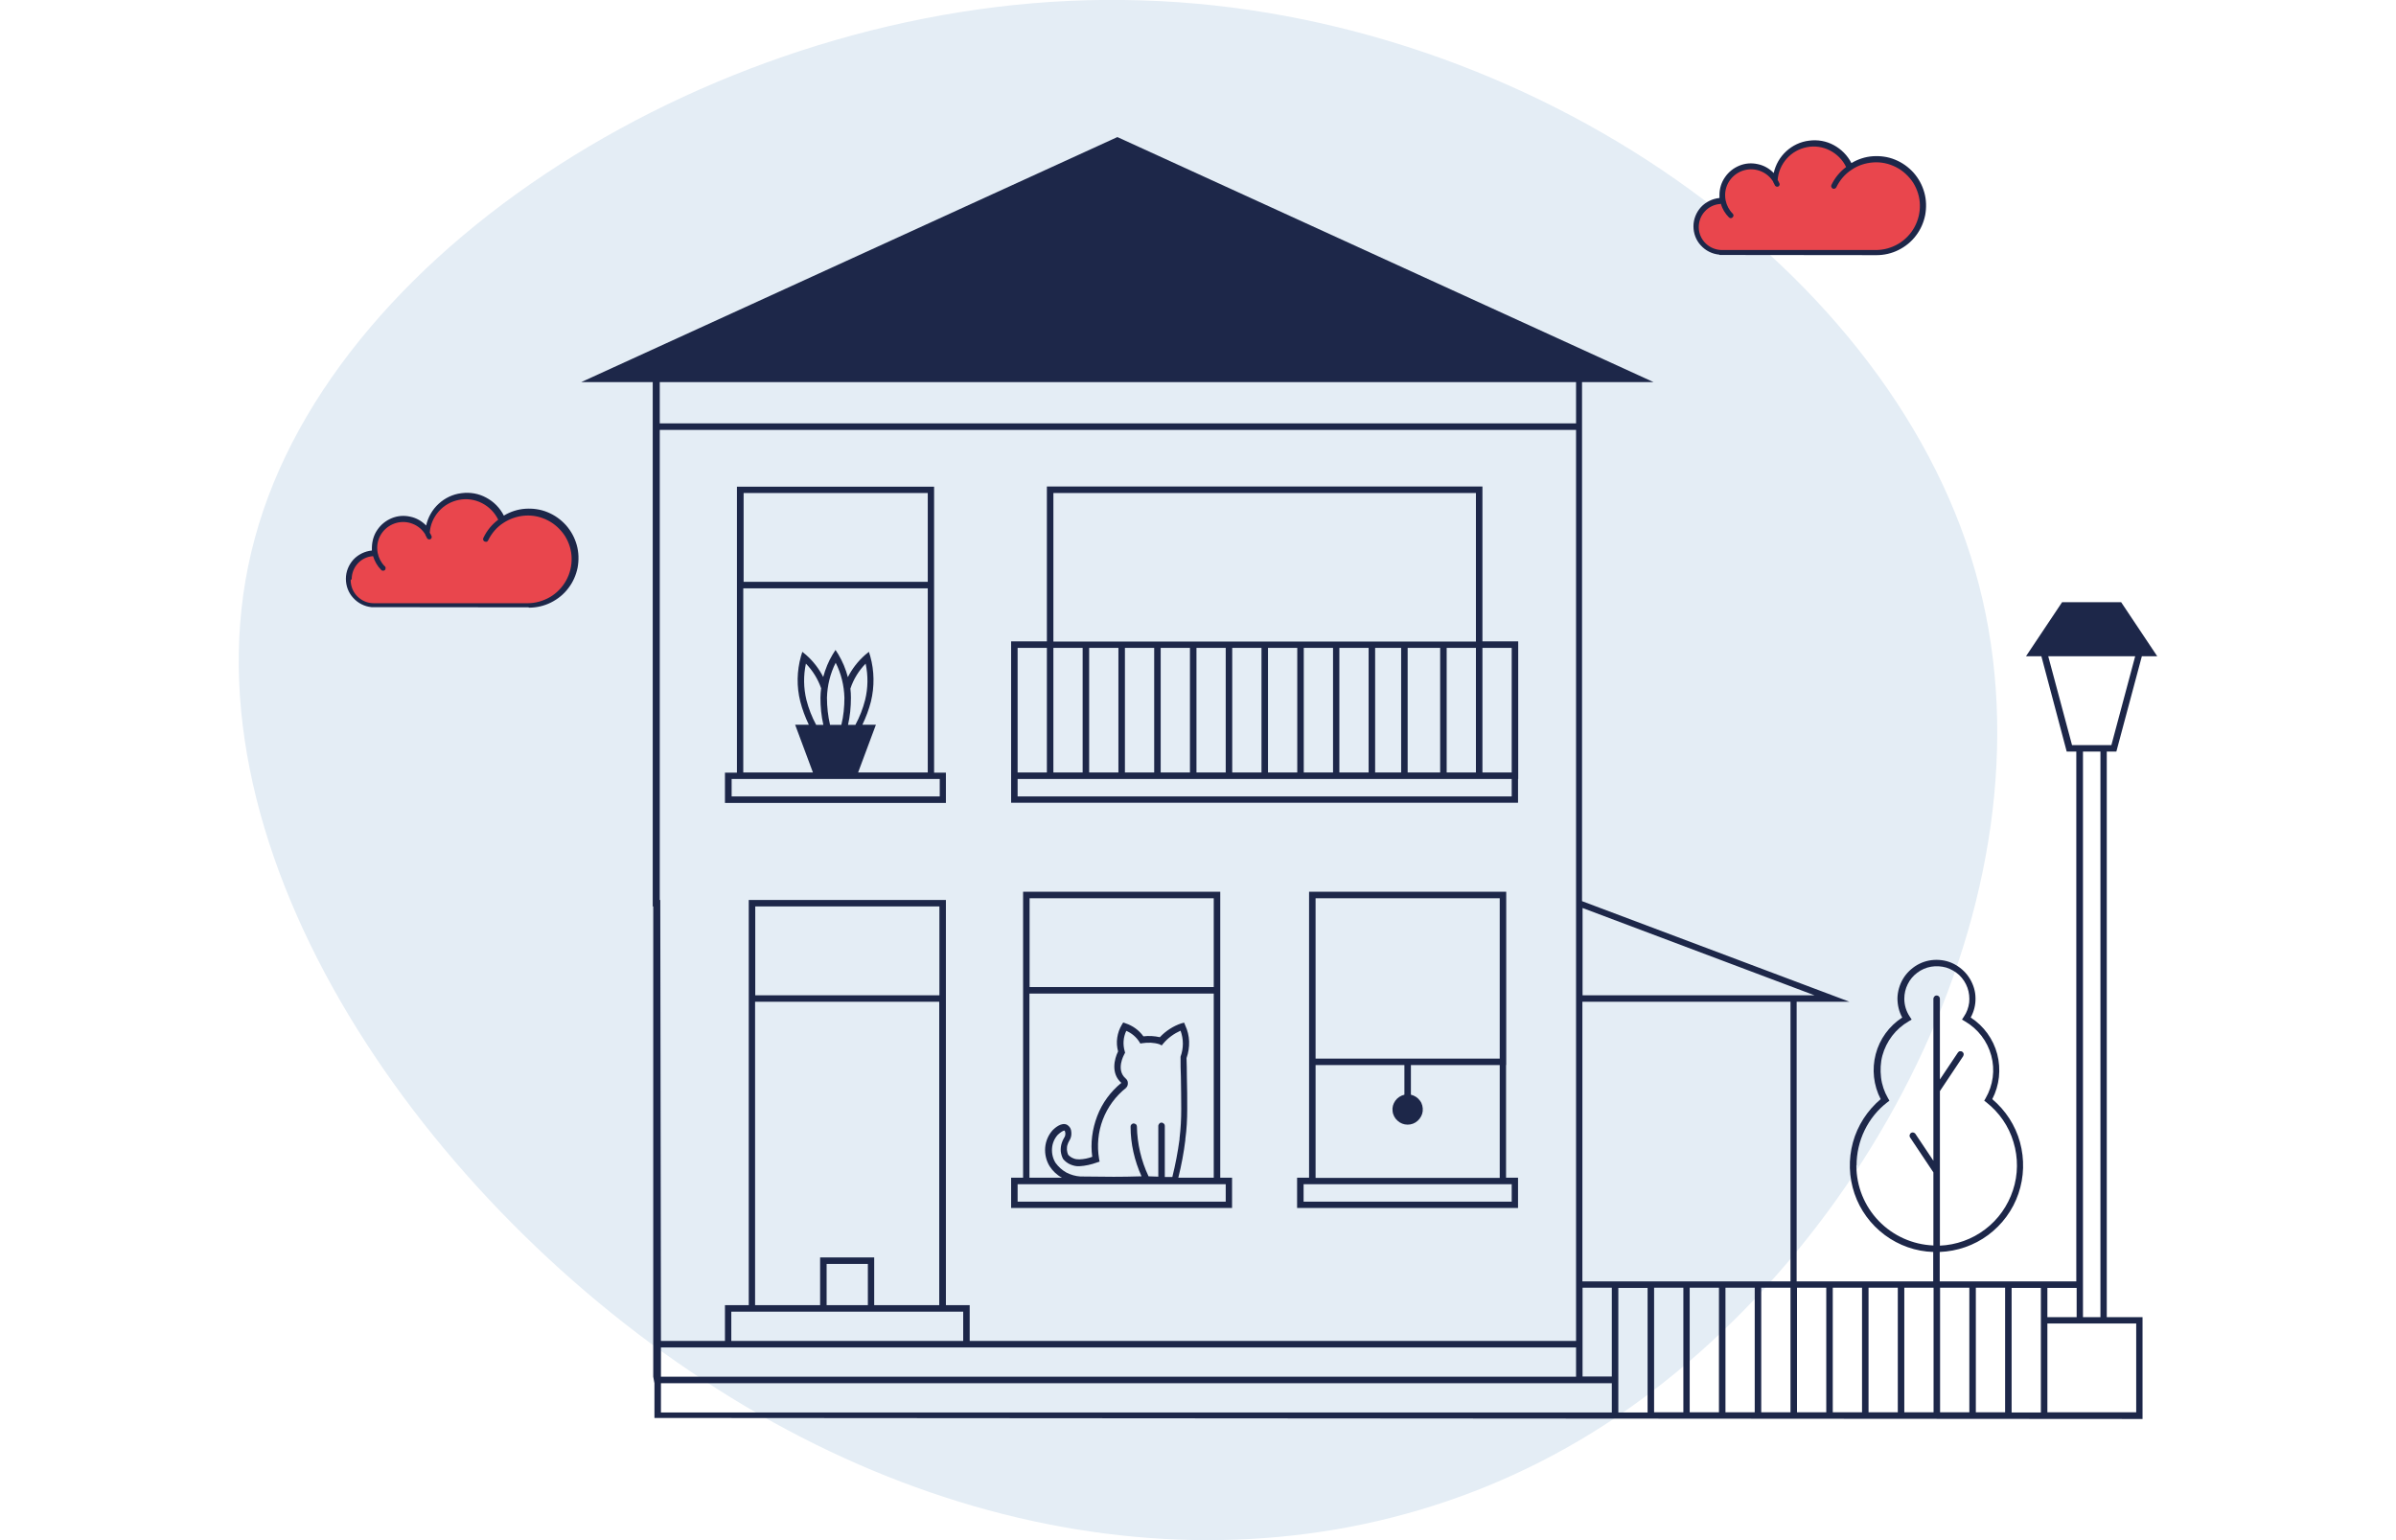 <?xml version="1.0" encoding="UTF-8"?>
<svg id="Ebene_2" data-name="Ebene 2" xmlns="http://www.w3.org/2000/svg" viewBox="0 0 140 90">
  <defs>
    <style>
      .cls-1 {
        fill: none;
      }

      .cls-2 {
        fill: #e9464d;
      }

      .cls-3 {
        fill: #1d2749;
      }

      .cls-4 {
        fill: #e4edf5;
      }
    </style>
  </defs>
  <g id="Ebene_1-2" data-name="Ebene 1">
    <g>
      <g>
        <path class="cls-4" d="M115.4,33.33c5.24,18.19-6.02,39.83-21.67,49.95-15.57,10.04-35.59,8.55-52.56-2.59-16.97-11.06-31.05-31.76-26.28-49.24C19.58,14.04,43.04-.31,65.65,0c22.68.24,44.51,15.06,49.75,33.33Z"/>
        <g>
          <path class="cls-2" d="M100.67,11.74h-.03c-.4,0-.78.15-1.07.44-.28.28-.44.67-.44,1.07s.16.78.44,1.07c.28.28.67.44,1.07.44h0s9.01,0,9.01,0c.42,0,.84-.1,1.22-.29.38-.19.71-.47.96-.81.25-.34.42-.74.5-1.16.07-.42.05-.85-.07-1.26-.12-.41-.34-.78-.63-1.09-.29-.31-.65-.54-1.05-.69-.4-.14-.83-.19-1.25-.14s-.83.2-1.18.43l-.04.03c-.2-.48-.55-.87-1-1.12-.45-.25-.97-.34-1.48-.25-.51.09-.97.35-1.31.73-.34.39-.54.88-.57,1.39l.1.2c-.17-.38-.47-.68-.84-.86-.38-.17-.8-.2-1.2-.07-.39.13-.73.39-.94.75-.21.36-.28.78-.2,1.19"/>
          <path class="cls-3" d="M100.48,14.9h0s9.17.01,9.17.01c.44,0,.88-.1,1.28-.3.4-.2.75-.48,1.02-.84.27-.35.45-.76.54-1.2.08-.44.07-.89-.05-1.32-.12-.43-.33-.82-.63-1.16-.3-.33-.66-.59-1.08-.76-.41-.17-.86-.23-1.3-.2-.44.03-.87.17-1.25.4-.23-.45-.59-.81-1.03-1.05-.44-.24-.95-.33-1.45-.26-.5.06-.96.28-1.33.62-.37.34-.62.78-.73,1.27-.25-.26-.58-.45-.94-.52-.36-.08-.73-.05-1.07.09-.34.14-.63.37-.84.68-.21.3-.32.66-.32,1.03,0,.06,0,.12,0,.18-.41.04-.8.23-1.08.53-.28.31-.44.71-.44,1.12,0,.42.15.82.43,1.12.28.31.66.5,1.08.54h0ZM100.55,11.9c.08.3.25.58.47.8.03.03.07.05.11.05.04,0,.08-.02.11-.05.03-.03.05-.07.05-.11s-.02-.08-.05-.11c-.21-.21-.35-.48-.41-.77h0c-.02-.1-.03-.2-.03-.31,0-.33.11-.65.31-.91.2-.26.48-.45.8-.54.32-.09.66-.07.96.05.31.12.57.34.74.62,0,0,0,.01,0,.02.03.06.06.11.09.17,0,.02.02.04.03.05.02.02.03.03.05.04.02,0,.04.01.06.01.02,0,.04,0,.06-.01.02,0,.04-.02.05-.04.01-.02.03-.03.03-.05,0-.02.01-.04,0-.06s0-.04-.02-.06c-.03-.06-.05-.12-.09-.17.03-.46.22-.9.53-1.25.31-.35.72-.58,1.18-.67.46-.09.93-.02,1.34.19.41.21.75.55.95.97-.37.28-.66.63-.86,1.05-.02.04-.02.08,0,.12.01.04.04.07.08.09.04.02.08.02.12,0,.04-.01.07-.04.09-.08.2-.41.5-.77.89-1.02.38-.26.82-.4,1.28-.43s.91.07,1.32.28c.41.21.75.53,1,.91.24.39.38.83.39,1.29.01.46-.1.91-.32,1.31-.22.4-.55.74-.94.97-.39.23-.85.36-1.3.36h-9.01c-.35,0-.69-.14-.94-.38-.25-.24-.4-.57-.41-.92-.01-.35.11-.69.35-.95.23-.26.56-.42.91-.44h0Z"/>
        </g>
        <g>
          <path class="cls-2" d="M21.93,32.33h-.03c-.2,0-.39.04-.58.11-.18.08-.35.19-.49.33-.14.14-.25.31-.33.49-.08.18-.11.38-.11.58s.04.39.11.58c.08.18.19.35.33.49.14.14.31.25.49.33.18.08.38.11.58.11h0s9.01,0,9.01,0c.43,0,.84-.1,1.22-.29s.71-.47.96-.81c.25-.34.42-.74.5-1.16.07-.42.05-.85-.07-1.26-.12-.41-.34-.78-.63-1.09-.29-.31-.65-.54-1.05-.69-.4-.14-.83-.19-1.25-.14-.42.05-.83.2-1.18.43l-.04.03c-.2-.48-.55-.87-1-1.12-.45-.25-.97-.34-1.48-.25-.51.09-.97.35-1.31.73s-.54.88-.57,1.39l.1.2c-.17-.38-.47-.68-.84-.86-.38-.17-.8-.2-1.2-.07-.39.13-.73.39-.94.75-.21.36-.28.78-.2,1.19"/>
          <path class="cls-3" d="M30.91,35.51c.44,0,.88-.1,1.28-.3s.75-.48,1.02-.84c.27-.35.45-.76.54-1.2.08-.44.07-.89-.05-1.32-.12-.43-.33-.82-.63-1.16-.3-.33-.66-.59-1.08-.76-.41-.17-.86-.23-1.3-.2-.44.03-.87.17-1.25.4-.23-.45-.58-.81-1.03-1.05-.44-.24-.95-.33-1.45-.26-.5.06-.96.28-1.33.62-.37.34-.62.78-.73,1.27-.25-.26-.58-.45-.94-.52-.36-.08-.73-.05-1.07.09-.34.14-.63.37-.84.68-.21.3-.31.66-.32,1.03,0,.06,0,.12,0,.18-.41.04-.8.23-1.08.53-.28.31-.44.71-.44,1.12,0,.42.15.82.43,1.12.28.31.66.5,1.07.54h0s9.17.01,9.17.01ZM20.55,33.84c0-.34.13-.67.36-.92.23-.25.55-.4.89-.42.09.3.25.58.47.8.01.02.03.03.05.04.02,0,.04.01.06.01.02,0,.04,0,.06-.01.02,0,.04-.02.05-.03.01-.01.03-.03.03-.05,0-.02.01-.04.01-.06,0-.02,0-.04-.01-.06,0-.02-.02-.04-.04-.05-.21-.21-.35-.48-.41-.77h0c-.02-.1-.03-.2-.03-.31,0-.33.11-.65.31-.91.2-.26.48-.45.8-.54.32-.09.66-.07.96.05.31.12.57.34.74.62,0,0,0,.01,0,.02.03.06.06.11.09.17,0,.02.02.04.03.05s.03.03.05.04c.02,0,.04.01.06.01.02,0,.04,0,.06-.01.02,0,.04-.02.05-.04.01-.02.03-.03.03-.05,0-.02.01-.04,0-.06,0-.02,0-.04-.02-.06-.03-.06-.05-.12-.09-.17.03-.46.22-.9.53-1.25.31-.35.72-.58,1.18-.67.46-.09.93-.02,1.34.19s.75.55.95.97c-.37.28-.66.63-.86,1.05-.01.02-.02.04-.02.06,0,.02,0,.04,0,.06,0,.02.02.04.03.06.01.02.03.03.05.04.02,0,.04.01.06.02.02,0,.04,0,.06,0,.02,0,.04-.02.05-.03.02-.01.03-.03.04-.05.2-.41.5-.77.89-1.02.38-.25.82-.4,1.28-.43.46-.03.91.07,1.32.28.41.21.75.53,1,.91.24.39.38.83.39,1.29.01.46-.1.91-.32,1.31-.22.4-.55.74-.94.97-.4.23-.85.36-1.3.36h-9.01c-.36,0-.7-.15-.95-.4-.25-.25-.39-.59-.39-.95h0Z"/>
        </g>
        <g>
          <path class="cls-3" d="M38.17,52.97v27.48l.07.38v1.71s0,.32,0,.32l86.95.06v-5.95h-2.09v-33.05h.56l1.49-5.57h.9l-2.11-3.16h-3.45l-2.11,3.16h.9l1.48,5.57h.56v30.96h-7.98v-1.72c1.02-.04,2.01-.38,2.83-.99.82-.61,1.44-1.45,1.77-2.42.33-.97.36-2.01.09-3-.27-.99-.84-1.86-1.62-2.52.42-.81.52-1.75.29-2.63-.23-.88-.79-1.65-1.55-2.14.19-.35.29-.74.28-1.13,0-.4-.12-.78-.32-1.12-.2-.34-.49-.62-.83-.82-.34-.2-.73-.3-1.13-.3-.4,0-.78.1-1.13.3-.34.2-.63.48-.83.82-.2.34-.31.73-.32,1.12,0,.4.09.79.28,1.13-.77.5-1.32,1.26-1.55,2.14-.23.88-.13,1.82.29,2.63-.78.66-1.35,1.54-1.62,2.52-.27.99-.24,2.03.09,3,.33.97.95,1.81,1.77,2.42.82.61,1.81.96,2.83.99v1.72h-7.98v-16.34h3.09l-15.63-5.88v-30.33h4.18l-31.33-14.32-31.33,14.32h4.18v30.64ZM108.48,68.1c0-.71.16-1.41.47-2.05.31-.64.76-1.2,1.32-1.63l.13-.1-.08-.14c-.22-.38-.36-.79-.41-1.22s-.03-.87.08-1.28.31-.81.57-1.15c.26-.34.59-.63.97-.85l.17-.1-.11-.17c-.21-.31-.32-.68-.32-1.05,0-.3.07-.59.2-.85.13-.27.33-.5.56-.67.24-.18.51-.3.81-.35.29-.05.59-.03.88.05.28.09.54.24.76.44.21.2.38.46.48.74.1.28.13.58.1.87-.04.29-.14.58-.31.82l-.11.17.17.1c.76.44,1.31,1.16,1.54,2,.23.84.11,1.74-.33,2.5l-.08.14.13.1c.75.59,1.31,1.4,1.58,2.32.28.92.27,1.9-.03,2.81-.3.91-.86,1.71-1.63,2.29-.76.58-1.69.91-2.64.95v-9.03l1.36-2.04s.04-.09.03-.14c-.01-.05-.04-.09-.08-.12-.04-.03-.09-.04-.14-.03-.05,0-.09.04-.12.08l-1.05,1.57v-4.72c0-.05-.02-.1-.06-.13-.03-.04-.08-.06-.13-.06s-.1.02-.13.06c-.04.04-.06.08-.06.13v9.47l-1.05-1.57s-.03-.04-.05-.05c-.02-.01-.04-.02-.07-.03s-.05,0-.07,0c-.02,0-.05.01-.07.03-.02.01-.04.03-.05.05-.01.02-.02.04-.03.07,0,.02,0,.05,0,.07,0,.02.02.05.03.07l1.36,2.04v4.27c-1.21-.05-2.35-.56-3.19-1.43-.84-.87-1.31-2.03-1.31-3.24ZM121.07,43.54l-1.39-5.19h5.08l-1.39,5.19h-2.31ZM122.73,43.92v33.05h-1.02v-33.05h1.02ZM121.34,76.97h-1.71v-1.71h1.71v1.71ZM98.36,75.25v7.28h-1.71v-7.28h1.71ZM98.73,75.25h1.71v7.28h-1.71v-7.28ZM100.82,75.25h1.71v7.28h-1.71v-7.28ZM102.91,75.25h1.71v7.28h-1.71v-7.28ZM105,75.76v-.51h1.71v7.28h-1.71v-6.77ZM107.09,75.25h1.71v7.28h-1.71v-7.28ZM109.18,75.25h1.71v7.28h-1.71v-7.28ZM111.27,75.25h1.71v7.28h-1.71v-7.28ZM113.36,75.76v-.51h1.71v7.28h-1.71v-6.77ZM115.45,75.25h1.71v7.28h-1.71v-7.28ZM104.62,74.88h-12.16v-16.34h12.16v16.34ZM38.62,78.74h53.47v1.71h-53.47v-1.71ZM44.12,58.54h10.76v17.73h-3.8v-2.79h-3.16v2.79h-3.8v-17.73ZM54.89,58.16h-10.76v-5.19h10.76v5.19ZM50.71,76.27h-2.41v-2.41h2.41v2.41ZM47.92,76.65h8.36v1.71h-13.55v-1.71h5.19ZM92.47,75.25h1.71v5.19h-1.71v-5.19h0ZM106.02,58.16h-13.55v-5.1l13.55,5.1ZM37.08,21.95h56.48-56.48ZM38.55,22.33h53.54v2.41h-53.54v-2.41ZM38.55,25.12h53.54v53.24h-35.43v-2.09h-1.39v-23.68h-11.52v23.68h-1.39v2.09h-3.74l-.04-25.77h-.03v-27.48ZM94.18,82.54h-55.56v-1.71s55.56,0,55.56,0v1.71ZM94.56,80.45v-5.19h1.71v7.28h-1.71v-2.09ZM119.25,82.54h-1.71v-7.28h1.71v7.28ZM124.82,77.34v5.19h-5.19v-5.19h5.19Z"/>
          <path class="cls-3" d="M88.71,45.52v-8.04h-2.09v-9.05h-25.45v9.05h-2.09v9.43h29.62v-1.39ZM88.33,37.86v7.28h-1.71v-7.28h1.71ZM61.55,37.86h1.71v7.28h-1.71v-7.28ZM63.64,37.86h1.71v7.28h-1.71v-7.28ZM65.73,37.86h1.71v7.28h-1.71v-7.28ZM67.82,37.86h1.71v7.28h-1.71v-7.28ZM69.91,37.86h1.71v7.28h-1.71v-7.28ZM72,37.86h1.71v7.28h-1.71v-7.28ZM74.09,37.86h1.71v7.28h-1.71v-7.28ZM76.18,37.86h1.71v7.28h-1.71v-7.28ZM78.26,37.86h1.71v7.28h-1.71v-7.28ZM80.35,37.86h1.52v7.28h.38v-7.28h1.9v7.28h.38v-7.28h1.71v7.28h-5.89v-7.28ZM61.55,28.81h24.69v8.68h-1.71s-.38,0-.38,0h0s-1.9,0-1.9,0h0s-.38,0-.38,0h0s-20.32,0-20.32,0v-8.68ZM59.46,37.86h1.71v7.28h-1.71v-7.28ZM88.33,46.54h-28.87v-1.02h28.87v1.02Z"/>
          <path class="cls-3" d="M88.01,62.24v-10.13h-11.52v16.71h-.7v1.77h12.91v-1.77h-.7v-6.59ZM76.87,52.49h10.76v9.37h-10.76v-9.37ZM76.87,62.24h5.19v1.73c-.21.05-.4.17-.53.35-.13.18-.19.4-.16.61.02.22.13.42.29.56.16.15.37.23.59.23s.43-.08.59-.23c.16-.15.27-.35.29-.56.02-.22-.03-.44-.16-.61-.13-.18-.32-.3-.53-.35v-1.73h5.19v6.59h-10.76v-6.59ZM88.33,69.2v1.02h-12.16v-1.02h12.16Z"/>
          <path class="cls-3" d="M72,68.82h-.7v-16.71h-11.52v16.71h-.7v1.77h12.91v-1.77ZM60.16,52.49h10.76v5.19h-10.76v-5.19ZM60.16,58.06h10.76v10.76h-2.07c.18-.72.32-1.46.41-2.2v-.05c.08-.58.11-1.17.11-1.76,0-.58,0-1.25-.02-1.89,0-.38-.01-.75-.02-1.09.11-.31.16-.64.15-.97-.01-.33-.09-.65-.23-.95l-.06-.15-.16.04c-.48.16-.91.44-1.26.81-.31-.07-.64-.09-.96-.05-.26-.36-.62-.62-1.04-.76l-.14-.05-.08.13c-.14.23-.23.49-.27.76-.04.27-.02.54.05.8-.22.44-.43,1.29.19,1.84-.63.51-1.12,1.18-1.41,1.94s-.4,1.58-.29,2.38c-.24.09-.49.14-.75.15-.12,0-.24-.01-.35-.06-.11-.04-.21-.11-.3-.2-.05-.1-.07-.2-.08-.3,0-.11,0-.21.04-.31.02-.08.06-.15.1-.22.09-.14.13-.3.12-.46,0-.09-.02-.19-.06-.27-.04-.08-.11-.15-.19-.2-.32-.17-.72.19-.83.3-.26.28-.42.65-.45,1.03-.03.38.06.77.26,1.09.18.28.42.51.72.67h-1.9v-10.76ZM62.12,67.73c.12.14.26.25.43.32.17.07.34.11.52.1.35-.02.7-.1,1.03-.22l.15-.05-.03-.16c-.13-.77-.06-1.57.22-2.3s.75-1.37,1.37-1.86l-.04-.05.05.04h0s0,0,0,0h0c.06-.08.09-.18.08-.28,0-.1-.06-.19-.13-.25-.59-.51-.09-1.39-.07-1.43l.04-.07-.02-.08c-.12-.4-.09-.83.09-1.2.31.13.58.36.76.64l.06.1.12-.02c.33-.05.67-.04.99.06l.14.07.1-.12c.27-.32.62-.57,1-.74.18.49.18,1.03,0,1.52v.03s0,.03,0,.03c0,.35,0,.73.02,1.12.01.64.02,1.31.02,1.88,0,.57-.03,1.15-.1,1.72v.05c-.1.74-.24,1.48-.42,2.2h-.44v-2.99c0-.05-.02-.1-.06-.13s-.08-.06-.13-.06-.1.02-.13.06-.06.08-.06.13v2.97l-.57-.02c-.43-.91-.66-1.9-.68-2.91,0-.05-.02-.1-.06-.13-.04-.03-.08-.05-.13-.05h0s-.05,0-.07.02c-.02,0-.04.02-.06.04s-.03.04-.04.06c0,.02-.01.05-.01.07,0,1,.23,1.99.64,2.9-1.31.04-1.85.03-3.54.01h-.04c-.28-.02-.56-.1-.81-.23-.25-.14-.46-.33-.63-.56-.16-.25-.23-.55-.21-.85s.14-.58.34-.8c.16-.15.34-.26.39-.24,0,0,.04.03.05.17,0,.09-.02.18-.08.26-.05.09-.1.19-.13.29-.05.15-.07.32-.06.48.02.16.06.32.14.46h0ZM71.62,70.22h-12.16v-1.02h12.16v1.02Z"/>
          <path class="cls-3" d="M55.28,45.15h-.7v-16.71h-11.52v16.71h-.7v1.77h12.91v-1.77ZM43.45,28.81h10.76v5.19h-10.76v-5.19ZM43.45,34.38h10.76v10.76h-4.07l1.04-2.79h-.79c.21-.44.38-.89.5-1.36.21-.87.2-1.78-.04-2.64l-.08-.26-.22.18c-.42.37-.76.81-1.01,1.3-.12-.47-.31-.92-.56-1.34l-.16-.25-.16.25c-.25.41-.43.86-.56,1.33-.25-.49-.59-.93-1-1.29l-.22-.18-.08.26c-.24.86-.26,1.77-.04,2.64.12.47.29.92.5,1.36h-.8l1.04,2.79h-4.07v-10.76ZM49.55,42.36c.12-.52.17-1.05.17-1.59,0-.18-.01-.36-.03-.53.18-.55.49-1.05.89-1.46.15.7.14,1.43-.03,2.12-.13.51-.32,1-.57,1.46h-.43ZM49.34,40.77c0,.53-.05,1.07-.18,1.59h-.66c-.12-.52-.18-1.05-.18-1.59.02-.71.19-1.41.51-2.04.32.63.49,1.33.51,2.04h0ZM48.11,42.36h-.42c-.25-.46-.44-.95-.57-1.46-.17-.7-.18-1.42-.03-2.12.4.41.7.9.89,1.44-.02.18-.04.37-.04.55,0,.53.05,1.07.17,1.59h0ZM54.91,46.54h-12.16v-1.02h12.16v1.02Z"/>
        </g>
      </g>
      <rect class="cls-1" width="140" height="90"/>
    </g>
  </g>
</svg>